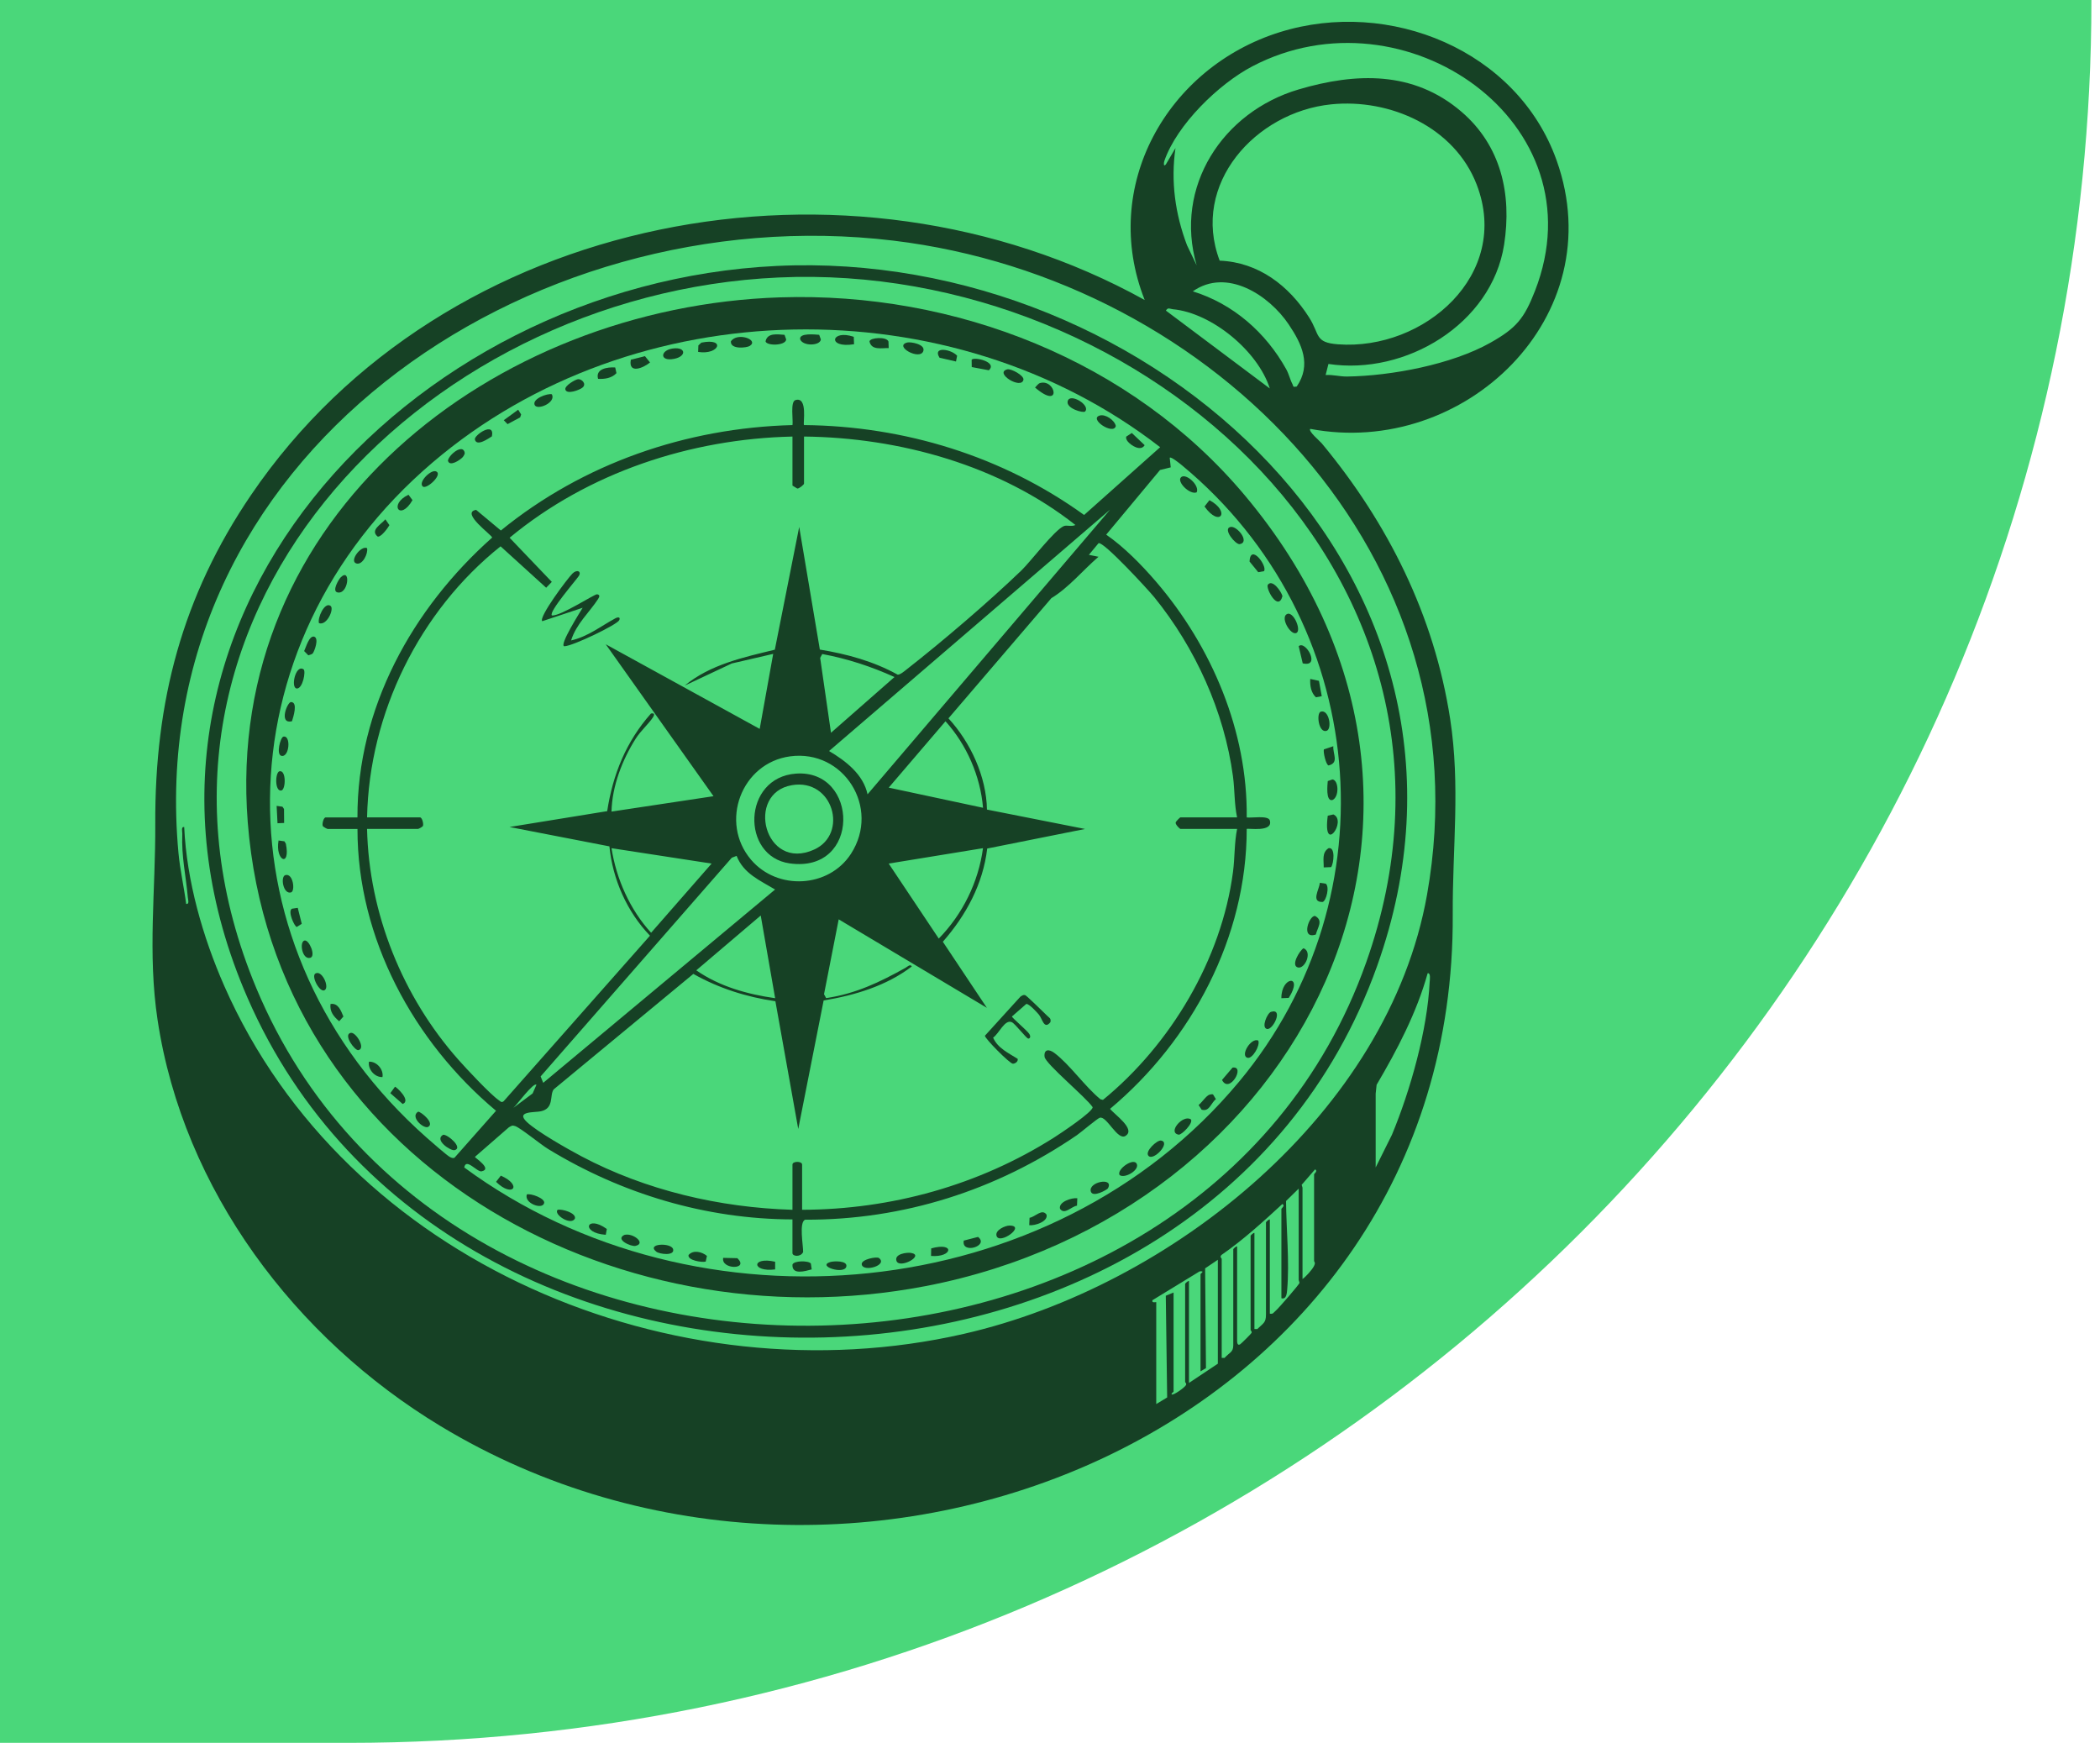 <svg xmlns="http://www.w3.org/2000/svg" width="147" height="122" viewBox="0 0 147 122" fill="none"><path d="M146.4 0H0V122H24.4C91.779 122 146.4 67.379 146.4 0V0Z" fill="#4AD77A"></path><path d="M91.718 30.021C91.559 30.181 92.386 30.871 92.522 31.033C97.158 36.618 100.395 43.085 101.511 50.324C102.232 55 101.667 59.361 101.692 64.011C101.895 100.176 59.871 117.377 30.826 99.819C20.67 93.68 12.828 83.302 11.031 71.401C10.326 66.733 10.892 62.338 10.869 57.696C10.828 49.103 12.747 41.745 17.582 34.637C31.083 14.791 59.446 9.544 80.129 21C76.988 13.061 81.682 4.718 89.593 2.249C97.239 -0.136 106.214 3.501 108.966 11.236C112.856 22.168 102.487 32.068 91.718 30.021ZM92.794 26.251C93.305 26.218 93.792 26.365 94.3 26.357C97.395 26.312 101.633 25.514 104.338 23.985C106.137 22.969 106.691 22.307 107.449 20.363C112.05 8.561 98.301 -0.919 87.672 4.639C85.317 5.87 82.378 8.726 81.504 11.267C81.467 11.374 81.424 11.722 81.611 11.507L82.284 10.365C81.944 12.696 82.262 14.978 83.091 17.167L83.767 18.577C82.163 13.071 85.587 7.829 90.909 6.259C94.922 5.074 98.947 4.952 102.29 7.811C105.075 10.193 105.838 13.596 105.288 17.126C104.419 22.697 98.37 26.293 92.991 25.477L92.794 26.251ZM93.171 7.306C87.891 7.848 83.344 12.883 85.378 18.246C88.103 18.356 90.226 20.001 91.638 22.221C92.405 23.426 92.008 23.978 93.664 24.102C99.689 24.55 105.794 19.221 103.369 12.922C101.82 8.898 97.307 6.881 93.171 7.305V7.306ZM12.894 57.893C13.066 61.655 14.19 65.588 15.702 69.023C24.212 88.365 47.222 97.999 67.466 93.371C82.043 90.04 97.186 77.882 99.893 62.629C104.083 39.015 85.06 19.555 62.529 16.843C36.896 13.76 9.931 32.026 12.493 59.708C12.604 60.902 12.879 62.09 13.032 63.276C13.275 63.306 13.162 62.975 13.149 62.823C13.013 61.27 12.695 59.989 12.761 58.361C12.767 58.197 12.66 57.86 12.896 57.891L12.894 57.893ZM90.771 27.058C91.815 25.529 91.135 24.084 90.209 22.708C88.823 20.648 85.865 18.728 83.497 20.394C86.33 21.271 88.608 23.279 90.035 25.844C90.225 26.185 90.313 26.597 90.472 26.887C90.556 27.04 90.465 27.115 90.77 27.058H90.771ZM88.886 27.193C88.066 24.592 84.836 21.901 82.097 21.646C81.892 21.627 81.769 21.489 81.613 21.742L88.886 27.193ZM96.297 76.539V81.723L97.438 79.429C98.728 76.319 99.919 72.103 100.077 68.735C100.084 68.588 100.166 68.1 99.937 68.124C99.168 70.883 97.812 73.476 96.363 75.936L96.299 76.539H96.297ZM91.177 89.533C91.423 89.358 91.849 88.881 91.975 88.631C92.115 88.356 91.986 88.354 91.986 88.253V82.194C91.986 82.171 92.274 81.958 92.053 81.858L91.117 82.937L91.176 83.137V89.533H91.177ZM88.888 91.956C89.118 92.01 89.157 91.865 89.294 91.756C89.477 91.61 90.94 89.924 90.968 89.799L90.909 89.599V83.203L90.022 84.071C90.041 86.049 90.27 88.317 90.103 90.273C90.081 90.524 90.052 90.982 89.698 90.877V84.617C89.698 84.595 89.986 84.382 89.765 84.281C88.412 85.526 87.038 86.784 85.503 87.847C85.36 88.008 85.52 88.073 85.52 88.119V95.053H85.721C86.043 94.681 86.329 94.669 86.329 94.178V87.446C86.329 87.423 86.511 87.234 86.598 87.245V93.775C86.598 93.869 86.576 94.22 86.799 94.11C86.868 94.076 87.589 93.357 87.608 93.304C87.648 93.192 87.541 93.13 87.541 93.102V86.505C87.541 86.481 87.723 86.293 87.81 86.303V93.034H88.01C88.436 92.621 88.618 92.589 88.618 92.025V85.563C88.618 85.539 88.801 85.351 88.888 85.361V91.959V91.956ZM85.249 88.185L84.359 88.784L84.418 95.77L84.036 95.995V89.196C84.036 89.141 84.382 88.959 83.972 88.996L80.669 91.016C80.604 91.237 80.937 91.133 80.937 91.148V98.284L81.701 97.822L81.605 90.702L82.15 90.476V97.41C82.15 97.451 81.981 97.513 82.016 97.61C82.131 97.699 82.969 97.103 83.026 96.939C83.064 96.829 82.959 96.766 82.959 96.738V89.871C82.959 89.848 83.141 89.659 83.228 89.669V96.806L85.249 95.459V88.185Z" fill="#164125"></path><path d="M54.367 18.616C80.603 17.369 106.097 40.422 96.399 67.62C84.375 101.337 31.548 102.5 17.319 69.831C5.96 43.753 28.553 19.845 54.367 18.616ZM54.501 19.424C29.226 20.567 7.225 43.546 17.953 69.197C31.448 101.465 83.888 100.449 95.627 67.386C105.111 40.676 80.184 18.262 54.503 19.424H54.501Z" fill="#164125"></path><path d="M54.603 20.816C66.856 20.417 79.207 25.226 87.131 34.669C105.632 56.716 91.12 84.957 64.793 90.027C42.793 94.265 19.193 81.125 17.342 57.553C15.658 36.092 34.54 21.468 54.601 20.815L54.603 20.816ZM25.022 58.027H22.934C22.909 58.027 22.615 57.888 22.588 57.806C22.543 57.644 22.653 57.219 22.799 57.219H25.022C24.993 49.572 28.853 42.605 34.452 37.629C34.452 37.465 32.206 35.878 33.328 35.691L35.06 37.135C40.831 32.437 48.021 29.953 55.474 29.755C55.533 29.415 55.305 28.117 55.681 28.005C56.572 27.739 56.192 29.665 56.281 29.755C63.327 29.824 70.184 31.937 75.888 36.048L81.211 31.304C66.566 19.951 44.401 20.332 30.276 32.378C15.256 45.188 15.094 66.566 29.872 79.641C30.131 79.869 31.309 80.903 31.492 80.989C31.599 81.039 31.688 81.092 31.811 81.046L34.722 77.754C28.952 72.927 25.013 65.67 25.024 58.03L25.022 58.027ZM55.473 30.559C48.329 30.717 41.18 33.078 35.672 37.642L38.626 40.732L38.231 41.141L35.041 38.243C29.364 42.77 25.845 49.924 25.695 57.217H29.4C29.546 57.217 29.656 57.643 29.61 57.804C29.584 57.887 29.289 58.025 29.264 58.025H25.694C25.828 63.947 28.179 69.771 32.091 74.184C32.649 74.813 34.316 76.603 34.918 77.017C35.038 77.1 35.101 77.21 35.258 77.084L45.498 65.497C43.897 63.839 42.883 61.549 42.659 59.246L35.665 57.89L42.504 56.78C42.896 54.214 43.835 51.894 45.568 49.946C45.824 49.896 45.829 50.025 45.704 50.217C45.409 50.67 44.848 51.155 44.499 51.706C43.558 53.187 42.843 55.047 42.806 56.811L49.946 55.734L42.401 45.099L53.179 51.022L54.123 45.772L51.225 46.443L47.927 47.993C49.712 46.515 52.035 46.014 54.238 45.479L55.944 36.885L57.389 45.47C59.288 45.782 61.145 46.287 62.838 47.227C63.018 47.237 63.33 46.965 63.484 46.844C65.968 44.904 69.246 42.101 71.51 39.92C72.142 39.311 73.822 37.086 74.477 36.822C74.667 36.745 75.034 36.883 75.278 36.749C70 32.584 62.99 30.629 56.281 30.558V33.857C56.281 33.917 55.949 34.207 55.81 34.198L55.473 33.991V30.558V30.559ZM55.473 85.359C49.41 85.341 43.516 83.571 38.373 80.432C37.838 80.107 36.448 78.96 36.062 78.826C35.849 78.751 35.794 78.814 35.621 78.912L33.243 80.983C33.243 81.05 34.493 81.833 33.709 81.993C33.393 82.058 32.617 81.022 32.498 81.724C48.813 93.731 73.651 91.435 86.728 75.728C97.621 62.645 95.836 43.423 82.752 32.583C82.632 32.483 81.971 31.942 81.881 32.041L81.951 32.715L81.202 32.9L77.434 37.425C78.699 38.302 79.913 39.541 80.934 40.729C84.817 45.255 87.342 51.189 87.27 57.22C87.594 57.273 88.776 57.059 88.886 57.426C89.144 58.288 87.343 57.953 87.27 58.027C87.273 65.594 83.43 72.824 77.706 77.618C77.985 78 79.541 79.042 78.784 79.514C78.225 79.863 77.478 78.109 76.991 78.24C76.81 78.289 75.685 79.254 75.376 79.466C69.745 83.319 63.242 85.4 56.367 85.379C55.91 85.528 56.233 87.198 56.218 87.646C56.043 88.014 55.472 87.95 55.472 87.716V85.36L55.473 85.359ZM77.704 35.677L58.035 52.572C59.206 53.265 60.435 54.209 60.728 55.602L77.704 35.677ZM86.597 57.219C86.397 56.295 86.436 55.303 86.308 54.344C85.7 49.808 83.671 45.345 80.8 41.806C80.394 41.306 77.237 37.872 76.897 38.024L76.222 38.839L76.895 38.974C75.804 39.914 74.813 41.136 73.597 41.87L66.392 50.284C67.941 51.968 69.046 54.361 69.087 56.67L75.953 58.028L69.105 59.397C68.813 61.879 67.623 64.072 65.999 65.923L69.081 70.548L58.709 64.355L57.682 69.594L57.829 69.868C59.915 69.556 61.579 68.754 63.384 67.748C63.504 67.682 63.721 67.451 63.828 67.652C62.047 69.012 59.846 69.669 57.655 70.033L55.877 79.029L54.278 70.087C52.253 69.792 50.315 69.178 48.534 68.173L38.755 76.26C38.456 76.68 38.811 77.579 37.862 77.79C37.432 77.885 36.049 77.763 36.89 78.549C37.627 79.238 39.74 80.432 40.696 80.939C45.21 83.329 50.37 84.532 55.473 84.685V81.521C55.473 81.268 56.147 81.268 56.147 81.521V84.685C62.389 84.668 68.525 82.965 73.787 79.625C74.196 79.366 76.537 77.81 76.483 77.5C76.063 76.847 73.173 74.462 73.12 73.975C73.061 73.441 73.426 73.421 73.805 73.705C74.896 74.526 75.939 76.059 77.035 76.951L77.209 76.991C81.938 73.12 85.506 67.161 86.31 61.034C86.442 60.028 86.398 58.995 86.598 58.024H82.624C82.589 58.024 82.256 57.709 82.299 57.571C82.312 57.498 82.601 57.216 82.624 57.216H86.598L86.597 57.219ZM62.613 47.392C60.987 46.656 59.319 46.11 57.558 45.781L57.411 46.053L58.169 51.294L62.614 47.392H62.613ZM68.812 56.545C68.627 54.326 67.669 52.138 66.185 50.489L62.211 55.134L68.812 56.545ZM55.305 52.945C51.892 53.407 50.343 57.559 52.574 60.182C54.419 62.349 58.02 62.161 59.569 59.764C61.651 56.542 59.063 52.437 55.304 52.945H55.305ZM49.813 60.45L42.807 59.373C43.139 61.521 44.103 63.691 45.578 65.292L49.813 60.45ZM68.81 59.373L62.209 60.45L65.714 65.7C67.382 63.997 68.492 61.748 68.81 59.373ZM51.562 59.911L51.225 60.041L37.844 75.35L38.026 75.798L54.257 62.266C53.204 61.633 52.048 61.156 51.562 59.91V59.911ZM54.26 69.874L53.251 64.086L48.74 67.923C50.361 69.052 52.316 69.599 54.261 69.874H54.26ZM37.552 75.934C37.354 75.73 36.135 77.39 35.936 77.549L37.283 76.541L37.551 75.934H37.552Z" fill="#164125"></path><path d="M71.412 69.781C71.515 69.702 71.646 69.611 71.778 69.669C71.874 69.711 73.115 70.911 73.305 71.106C73.444 71.247 73.593 71.276 73.526 71.556C73.079 72.102 72.967 71.308 72.719 71.019C72.563 70.836 72.052 70.274 71.843 70.274L70.835 71.154C70.835 71.244 71.895 72.135 72.045 72.366C72.18 72.572 72.091 72.708 71.977 72.7C71.848 72.692 71.066 71.665 70.832 71.556C70.334 71.325 69.934 72.353 69.518 72.634C69.835 73.37 70.603 73.717 71.237 74.119C71.282 74.297 71.076 74.459 70.9 74.459C70.682 74.459 68.943 72.703 68.943 72.502L71.412 69.784V69.781Z" fill="#164125"></path><path d="M38.632 43.081C39.215 43.156 41.621 41.575 41.794 41.6C42.002 41.63 41.98 41.759 41.864 41.936C41.26 42.863 40.335 43.675 39.977 44.83C41.136 44.575 42.081 43.816 43.075 43.282C43.287 43.167 43.446 43.209 43.345 43.416C43.19 43.733 40.101 45.223 39.508 45.238C39.096 45.208 40.666 42.748 40.786 42.544L37.957 43.484C37.689 43.207 39.717 40.5 40.07 40.15C40.394 39.829 40.722 40.001 40.516 40.319C40.325 40.61 38.387 42.844 38.632 43.079V43.081Z" fill="#164125"></path><path d="M68.022 25.694L68.015 25.186C68.155 24.946 69.853 25.333 69.218 25.919L68.021 25.694H68.022Z" fill="#164125"></path><path d="M47.086 24.396C48.086 24.255 48.073 25.036 47.013 25.145C46.173 25.232 46.254 24.514 47.086 24.396Z" fill="#164125"></path><path d="M70.509 25.854C70.766 25.785 71.705 26.287 71.64 26.587C71.487 27.29 69.567 26.106 70.509 25.854Z" fill="#164125"></path><path d="M44.159 25.18L45.146 24.931L45.501 25.373C45.037 25.76 43.971 26.206 44.159 25.18Z" fill="#164125"></path><path d="M54.918 23.438L55.034 23.765C54.984 24.212 53.656 24.218 53.588 23.894C53.717 23.273 54.434 23.407 54.919 23.438H54.918Z" fill="#164125"></path><path d="M63.508 23.975C63.736 23.916 64.786 24.09 64.634 24.568C64.412 25.265 62.53 24.228 63.508 23.975Z" fill="#164125"></path><path d="M57.343 23.437L57.459 23.763C57.409 24.212 56.212 24.249 56.013 23.757C55.913 23.281 57.1 23.419 57.344 23.437H57.343Z" fill="#164125"></path><path d="M52.486 24.213C52.273 24.352 51.118 24.48 51.162 23.897C51.598 23.229 53.151 23.779 52.486 24.213Z" fill="#164125"></path><path d="M66.92 25.305L65.77 25.043C65.247 24.222 66.587 24.436 66.999 24.901L66.92 25.305Z" fill="#164125"></path><path d="M78.959 30.923C78.88 30.832 78.787 30.677 78.843 30.558L79.227 30.309L80.127 31.163C79.852 31.616 79.199 31.197 78.958 30.923H78.959Z" fill="#164125"></path><path d="M62.209 24.365C61.734 24.352 60.999 24.545 60.862 23.896C60.919 23.625 62.071 23.546 62.193 23.909L62.209 24.364V24.365Z" fill="#164125"></path><path d="M76.979 29.088C77.374 28.97 78.017 29.406 78.107 29.816C77.961 30.493 76.187 29.325 76.979 29.088Z" fill="#164125"></path><path d="M48.869 24.634L48.886 24.18L49.095 23.985C50.832 23.631 50.343 24.868 48.869 24.634Z" fill="#164125"></path><path d="M75.951 28.808C75.831 28.931 74.589 28.589 74.741 28.07C74.91 27.483 76.372 28.382 75.951 28.808Z" fill="#164125"></path><path d="M72.815 26.809C73.91 26.519 74.338 28.742 72.453 27.127C72.565 27.025 72.662 26.85 72.815 26.809Z" fill="#164125"></path><path d="M59.764 23.578L59.784 24.096C57.866 24.406 58.172 23.028 59.764 23.578Z" fill="#164125"></path><path d="M43.065 25.723L43.152 26.12C42.83 26.471 42.322 26.546 41.865 26.519C41.668 25.82 42.506 25.685 43.067 25.722L43.065 25.723Z" fill="#164125"></path><path d="M40.474 26.543C40.712 26.523 41.077 26.865 40.784 27.124C40.593 27.293 39.658 27.651 39.574 27.258C39.518 27 40.275 26.559 40.474 26.541V26.543Z" fill="#164125"></path><path d="M31.021 79.433C31.348 79.401 32.434 80.353 31.825 80.51C31.548 80.581 30.367 79.795 31.021 79.433Z" fill="#164125"></path><path d="M38.63 27.598C38.948 28.188 37.579 28.76 37.42 28.336C37.261 27.913 38.314 27.52 38.63 27.598Z" fill="#164125"></path><path d="M20.842 63.547L21.123 64.668L20.776 64.886C20.626 64.883 20.112 63.784 20.437 63.61L20.843 63.549L20.842 63.547Z" fill="#164125"></path><path d="M28.594 34.631L28.875 35.009C28.008 36.514 27.178 35.306 28.594 34.631Z" fill="#164125"></path><path d="M19.97 61.259C20.524 61.093 20.68 62.382 20.372 62.469C19.823 62.622 19.616 61.367 19.97 61.259Z" fill="#164125"></path><path d="M34.434 30.543C34.204 30.686 33.361 31.295 33.241 30.761C33.176 30.47 34.649 29.454 34.434 30.543Z" fill="#164125"></path><path d="M29.603 34.06C29.254 33.792 30.077 32.922 30.476 32.983C31.093 33.143 29.883 34.273 29.603 34.06Z" fill="#164125"></path><path d="M19.836 51.565C20.378 51.441 20.266 53.031 19.702 52.909C19.311 52.825 19.629 51.611 19.836 51.565Z" fill="#164125"></path><path d="M20.439 50.486C19.495 50.72 20.109 49.138 20.372 49.143C20.877 49.151 20.524 50.211 20.439 50.486Z" fill="#164125"></path><path d="M21.248 46.852C21.428 46.971 21.192 48.217 20.777 48.195C20.325 48.17 20.689 46.48 21.248 46.852Z" fill="#164125"></path><path d="M21.892 45.739C21.836 45.81 21.677 45.832 21.584 45.873L21.29 45.575C21.415 45.329 21.631 44.487 21.989 44.564C22.353 44.681 22.01 45.591 21.892 45.739Z" fill="#164125"></path><path d="M23.135 42.408C23.419 42.604 22.881 43.824 22.328 43.619C22.211 43.269 22.713 42.12 23.135 42.408Z" fill="#164125"></path><path d="M27.649 76.07C27.726 76.07 28.811 77.039 28.186 77.279L27.322 76.522L27.649 76.071V76.07Z" fill="#164125"></path><path d="M22.128 68.124C22.599 67.952 23.124 69.241 22.663 69.334C22.294 69.375 21.73 68.216 22.128 68.124Z" fill="#164125"></path><path d="M32.39 32C32.228 32.187 31.455 32.712 31.355 32.24C31.433 31.814 32.417 31.024 32.532 31.703C32.543 31.772 32.448 31.934 32.39 32Z" fill="#164125"></path><path d="M24.552 72.299C24.91 72.224 25.626 73.399 25.087 73.51C24.846 73.56 23.994 72.416 24.552 72.299Z" fill="#164125"></path><path d="M29.269 77.819C29.432 77.787 30.503 78.655 29.939 78.896C29.587 78.987 28.699 78.161 29.269 77.819Z" fill="#164125"></path><path d="M21.319 65.837C21.642 65.767 22.129 66.933 21.72 67.046C21.147 67.205 20.935 65.918 21.319 65.837Z" fill="#164125"></path><path d="M36.273 28.678L36.479 29.013L36.411 29.216L35.529 29.69L35.264 29.415L36.273 28.678Z" fill="#164125"></path><path d="M19.889 57.607L19.426 57.628L19.364 56.411L19.775 56.47L19.881 56.633L19.889 57.607Z" fill="#164125"></path><path d="M26.976 36.352L27.259 36.761C27.148 36.97 26.671 37.61 26.439 37.562C25.878 37.107 26.692 36.702 26.976 36.352Z" fill="#164125"></path><path d="M23.841 40.423C24.583 39.679 24.388 41.668 23.609 41.464C23.227 41.364 23.718 40.547 23.841 40.423Z" fill="#164125"></path><path d="M26.773 75.394C26.233 75.422 25.736 74.846 25.831 74.319C26.371 74.291 26.867 74.868 26.773 75.394Z" fill="#164125"></path><path d="M23.136 70.279C23.687 70.195 23.868 70.763 24.039 71.156L23.743 71.488C23.364 71.167 23.065 70.811 23.137 70.28L23.136 70.279Z" fill="#164125"></path><path d="M19.567 53.988C20.043 53.888 20.009 55.268 19.698 55.333C19.222 55.433 19.256 54.053 19.567 53.988Z" fill="#164125"></path><path d="M25.695 38.369C25.778 38.734 25.392 39.558 24.956 39.445C24.419 39.305 25.256 38.162 25.695 38.369Z" fill="#164125"></path><path d="M19.498 58.834L19.91 58.893L20.01 59.061C20.353 60.752 19.25 60.263 19.498 58.834Z" fill="#164125"></path><path d="M92.943 57.101L93.336 57.011C94.327 57.443 92.573 59.903 92.943 57.101Z" fill="#164125"></path><path d="M84.661 35.012C86.168 35.819 85.383 36.954 84.316 35.455L84.661 35.012Z" fill="#164125"></path><path d="M92.458 49.815C93.036 49.643 93.265 51.03 92.86 51.158C92.299 51.336 92.124 49.915 92.458 49.815Z" fill="#164125"></path><path d="M92.108 65.417C91.027 65.775 91.647 64.061 92.055 64.118C92.654 64.433 92.224 64.938 92.108 65.417Z" fill="#164125"></path><path d="M92.943 54.676L93.27 54.56C93.719 54.61 93.756 55.806 93.264 56.005C92.787 56.105 92.925 54.919 92.943 54.675V54.676Z" fill="#164125"></path><path d="M90.771 44.293C90.363 44.571 89.496 43.081 90.184 42.956C90.618 42.96 91.069 44.09 90.771 44.293Z" fill="#164125"></path><path d="M56.819 88.857C56.359 88.981 55.43 89.269 55.473 88.523C55.564 88.234 56.601 88.234 56.76 88.447L56.819 88.856V88.857Z" fill="#164125"></path><path d="M83.767 34.463C83.288 34.666 82.309 33.685 82.693 33.39C83.044 33.121 83.992 33.991 83.767 34.463Z" fill="#164125"></path><path d="M93.333 52.235C93.287 52.771 93.753 53.396 92.999 53.582C92.816 53.539 92.613 52.644 92.671 52.458L93.333 52.235Z" fill="#164125"></path><path d="M86.127 36.888C86.585 36.777 87.524 37.953 86.781 38.09C86.497 38.141 85.57 37.023 86.127 36.888Z" fill="#164125"></path><path d="M88.48 39.982L88.077 40.054L87.467 39.305C87.529 38 88.741 39.636 88.48 39.982Z" fill="#164125"></path><path d="M92.392 61.796L92.802 61.857C93.087 62.073 92.837 63.057 92.587 63.137C91.749 63.163 92.342 62.276 92.392 61.796Z" fill="#164125"></path><path d="M93.178 60.699L92.66 60.719C92.669 60.216 92.516 59.686 92.999 59.373C93.491 59.27 93.364 60.45 93.178 60.699Z" fill="#164125"></path><path d="M91.191 46.434L90.909 45.236C91.381 44.783 92.488 46.74 91.191 46.434Z" fill="#164125"></path><path d="M91.245 66.377C91.894 66.621 91.342 67.864 90.843 67.72C90.344 67.576 90.979 66.538 91.245 66.377Z" fill="#164125"></path><path d="M88.752 40.927C89.073 40.522 89.686 41.402 89.773 41.728C89.466 42.861 88.573 41.153 88.752 40.927Z" fill="#164125"></path><path d="M92.522 48.732L92.117 48.812C91.766 48.489 91.691 47.983 91.718 47.526L92.326 47.658L92.523 48.732H92.522Z" fill="#164125"></path><path d="M78.378 82.26C78.108 81.874 79.433 80.94 79.59 81.521C79.701 81.936 78.746 82.503 78.378 82.26Z" fill="#164125"></path><path d="M83.362 78.358C83.552 78.612 82.708 79.461 82.505 79.426C81.694 79.279 82.823 77.986 83.362 78.358Z" fill="#164125"></path><path d="M90.213 69.852L89.696 69.874C89.684 68.325 91.273 68.188 90.213 69.852Z" fill="#164125"></path><path d="M77.552 83.188C77.503 83.274 76.489 83.861 76.358 83.404C76.162 82.725 78.011 82.376 77.552 83.188Z" fill="#164125"></path><path d="M86.279 74.732C87.208 74.587 86.056 76.613 85.541 75.597L86.279 74.732Z" fill="#164125"></path><path d="M70.656 85.79C71.871 85.785 69.938 87.178 69.755 86.502C69.647 86.099 70.378 85.791 70.656 85.79Z" fill="#164125"></path><path d="M84.666 76.627C84.746 76.607 84.828 76.585 84.911 76.607L85.113 76.939C84.759 77.215 84.659 77.844 84.113 77.677L83.902 77.35C84.117 77.194 84.444 76.686 84.665 76.627H84.666Z" fill="#164125"></path><path d="M75.412 83.878L75.39 84.395C74.994 84.454 74.519 85.064 74.202 84.617C74.074 84.126 75.044 83.824 75.412 83.878Z" fill="#164125"></path><path d="M72.046 85.762L72.069 85.245C72.465 85.186 72.94 84.576 73.257 85.023C73.385 85.514 72.415 85.816 72.046 85.762Z" fill="#164125"></path><path d="M80.399 80.915C80.1 80.615 81 79.789 81.271 79.838C81.978 79.965 80.763 81.278 80.399 80.915Z" fill="#164125"></path><path d="M88.969 70.83C89.863 70.557 89.112 72.119 88.688 72.028C88.264 71.937 88.716 70.908 88.969 70.83Z" fill="#164125"></path><path d="M35.058 82.295C36.594 82.968 35.889 83.874 34.724 82.728L35.058 82.295Z" fill="#164125"></path><path d="M88.078 72.837C88.23 73.182 87.67 74.119 87.34 74.048C86.776 73.927 87.563 72.614 88.078 72.837Z" fill="#164125"></path><path d="M61.525 88.06C62.178 88.562 60.44 89.072 60.323 88.52C60.245 88.15 61.376 87.947 61.525 88.06Z" fill="#164125"></path><path d="M42.403 86.436C40.622 86.313 41.038 84.995 42.478 86.028L42.403 86.436Z" fill="#164125"></path><path d="M63.766 87.704C64.774 87.869 62.934 88.863 62.75 88.251C62.604 87.767 63.483 87.658 63.766 87.704Z" fill="#164125"></path><path d="M43.701 86.446C44.292 86.272 45.274 87.046 44.473 87.214C44.186 87.274 43.037 86.771 43.701 86.446Z" fill="#164125"></path><path d="M67.464 86.842L68.463 86.584C69.275 87.221 67.273 87.82 67.464 86.842Z" fill="#164125"></path><path d="M49.399 88.311C49.167 88.386 48.118 88.234 48.198 87.851C48.534 87.465 49.152 87.632 49.486 87.914L49.399 88.311Z" fill="#164125"></path><path d="M36.88 83.609C37.152 83.522 38.165 83.883 38.091 84.212C37.979 84.713 36.66 84.218 36.88 83.609Z" fill="#164125"></path><path d="M45.941 87.617C45.209 87.037 47.002 86.965 47.119 87.448C47.235 87.93 46.162 87.794 45.941 87.617Z" fill="#164125"></path><path d="M54.26 88.322V88.859C52.602 89.068 52.58 87.941 54.26 88.322Z" fill="#164125"></path><path d="M50.623 88.051L51.611 88.072C52.481 88.894 50.457 88.882 50.623 88.051Z" fill="#164125"></path><path d="M65.173 87.916L65.184 87.388C66.861 86.92 66.691 88.035 65.173 87.916Z" fill="#164125"></path><path d="M39.035 84.686C39.321 84.611 40.331 84.897 40.247 85.289C39.992 85.838 38.718 85.004 39.035 84.686Z" fill="#164125"></path><path d="M58.12 88.342C58.359 88.27 59.334 88.229 59.244 88.656C59.12 89.243 57.156 88.632 58.12 88.342Z" fill="#164125"></path><path d="M55.718 54.153C60.136 53.836 60.275 61.136 55.283 60.438C51.854 59.959 51.964 54.422 55.718 54.153ZM55.436 54.962C52.147 55.521 53.513 61.041 56.987 59.471C59.413 58.375 58.318 54.47 55.436 54.962Z" fill="#164125"></path></svg>